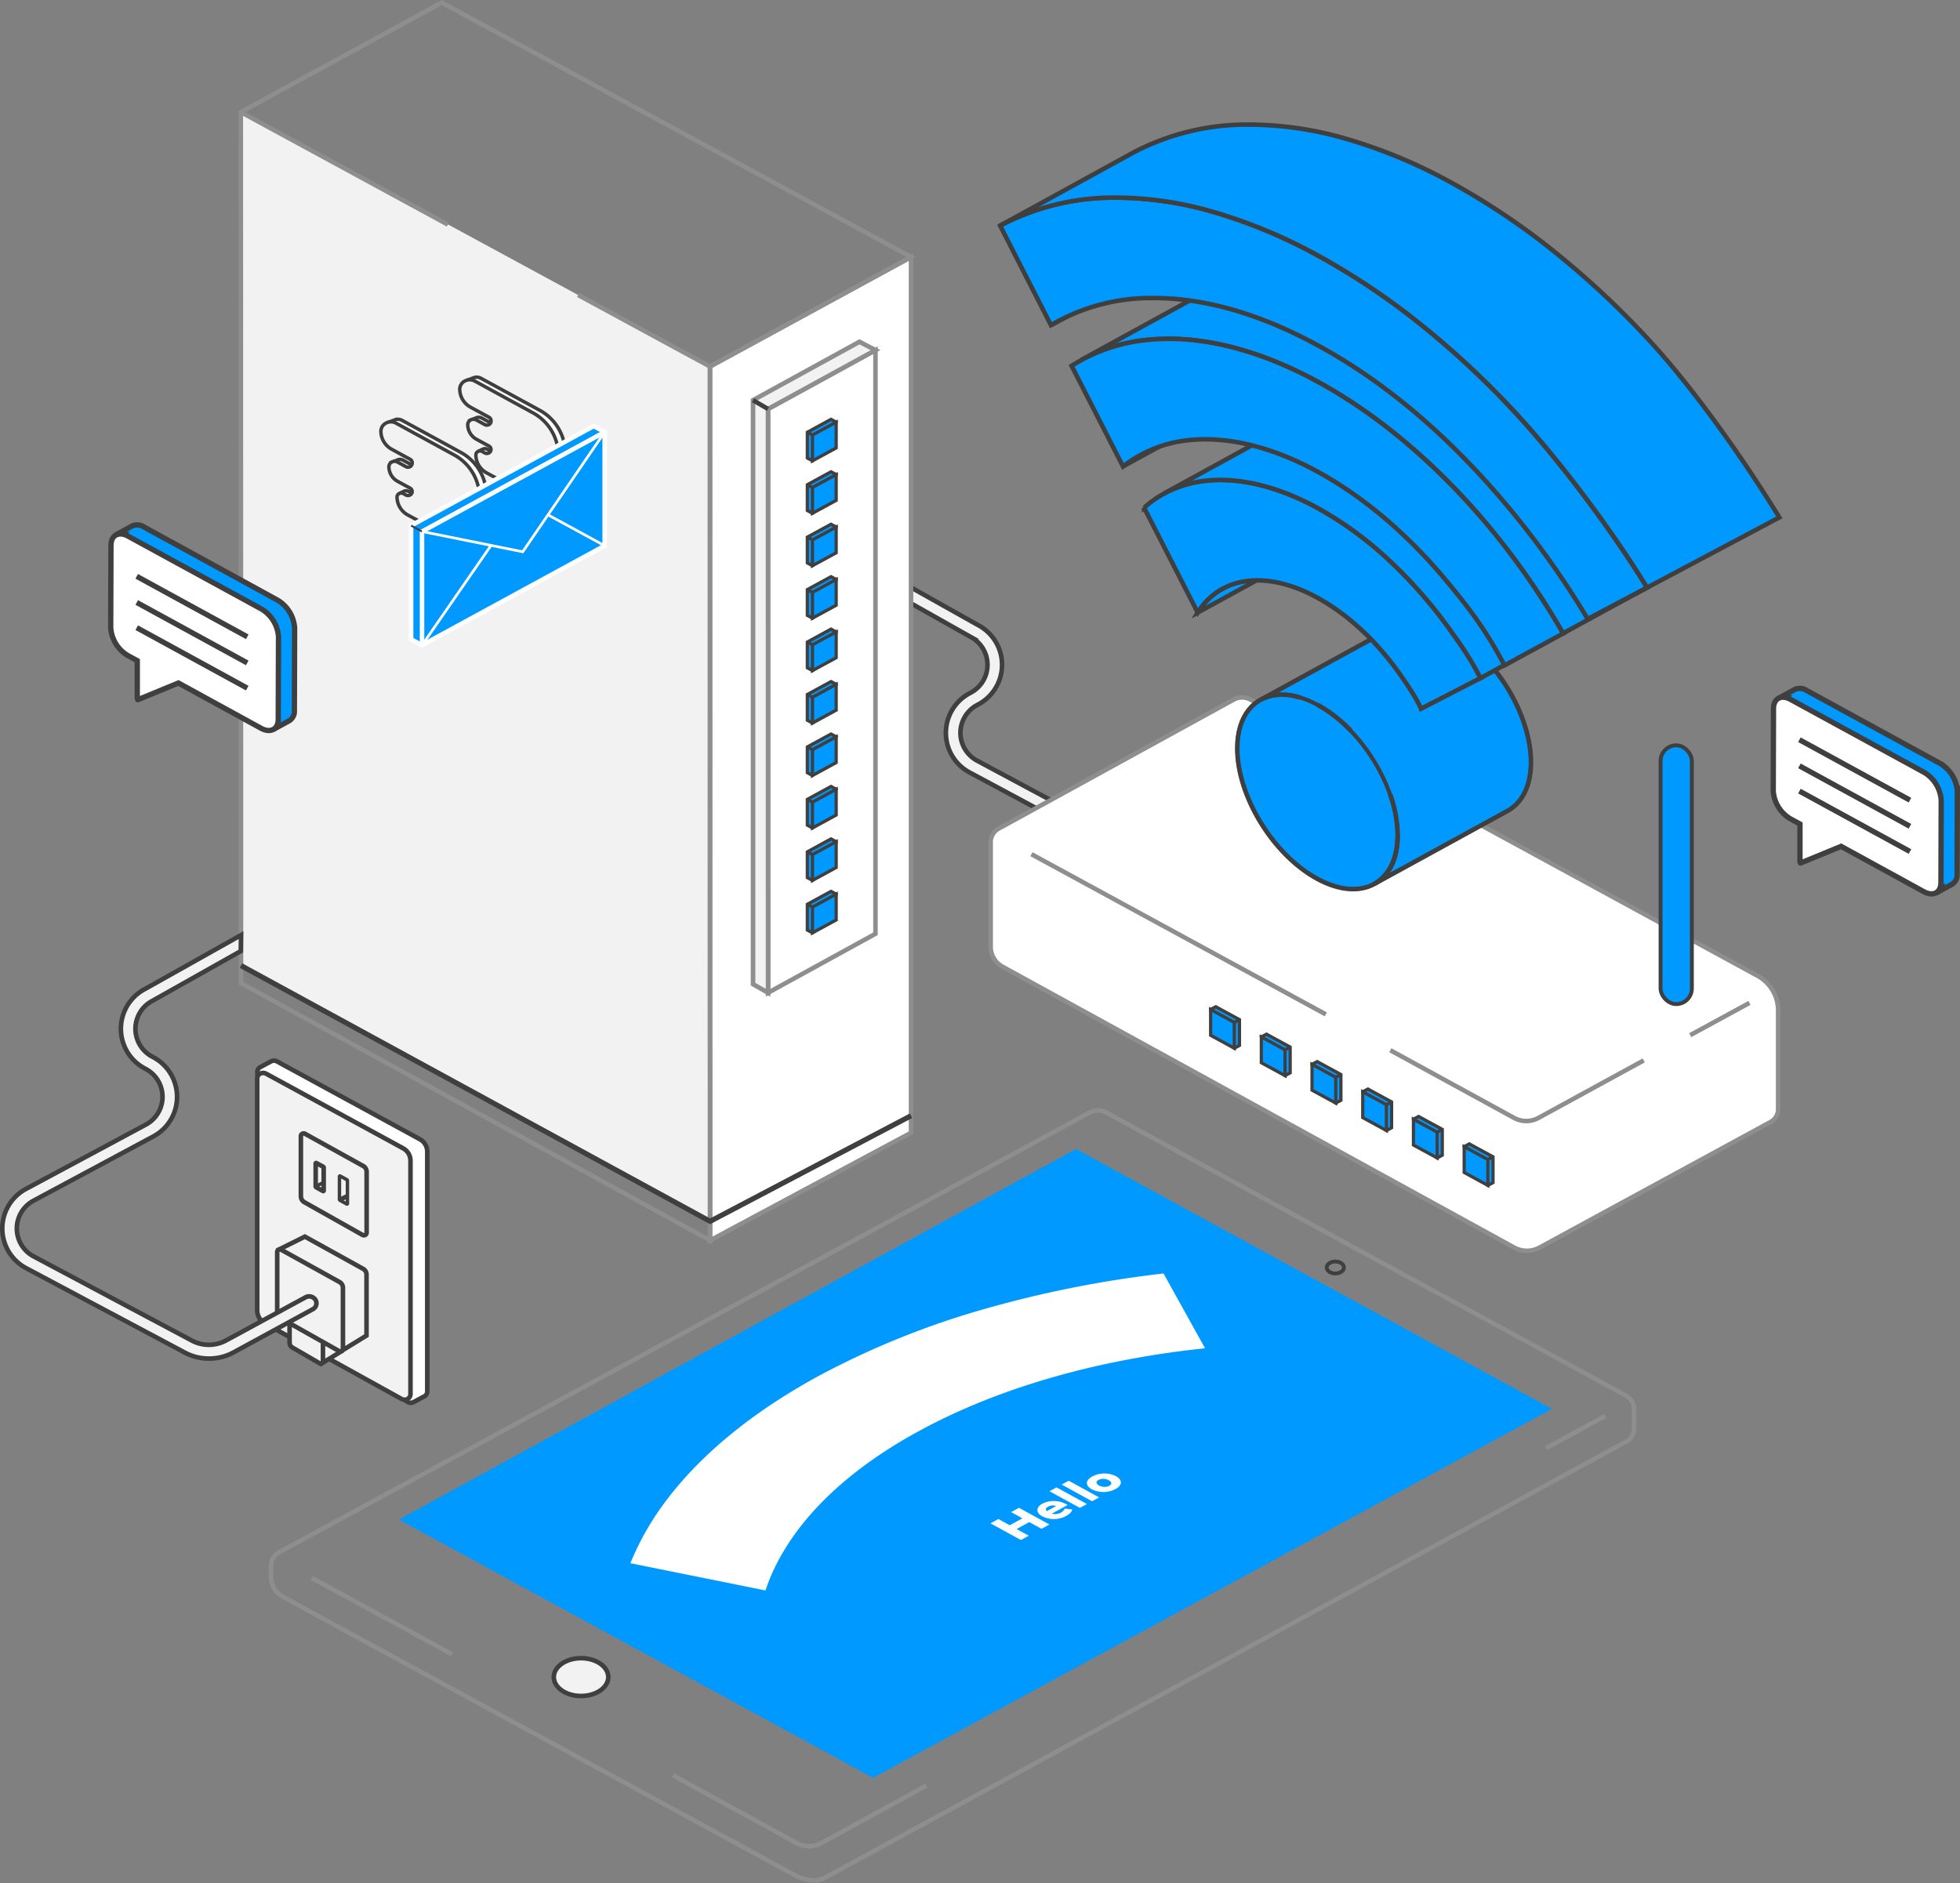 <svg xmlns="http://www.w3.org/2000/svg" viewBox="-4123.849 -17142.842 641.719 616.611">
  <rect x="-4123.849" y="-17142.842" width="641.719" height="616.611" fill="#808080" stroke="none"/>
  <defs>
    <style>
      .cls-1, .cls-10, .cls-14, .cls-9 {
        fill: #f2f2f2;
      }

      .cls-1, .cls-11, .cls-12, .cls-13, .cls-14, .cls-17, .cls-19, .cls-20, .cls-22, .cls-4, .cls-5, .cls-6, .cls-7, .cls-8 {
        stroke: #3f3f3f;
      }

      .cls-1, .cls-10, .cls-12 {
        stroke-width: 1.5px;
      }

      .cls-12, .cls-13, .cls-2, .cls-20, .cls-23, .cls-6 {
        fill: #fff;
      }

      .cls-10, .cls-2, .cls-3 {
        stroke: #8e8e8e;
      }

      .cls-15, .cls-16, .cls-2, .cls-3, .cls-5, .cls-6, .cls-7 {
        stroke-width: 1.48px;
      }

      .cls-11, .cls-16, .cls-17, .cls-18, .cls-22, .cls-3, .cls-5 {
        fill: none;
      }

      .cls-15, .cls-19, .cls-21, .cls-4, .cls-7, .cls-8 {
        fill: #09f;
      }

      .cls-4 {
        stroke-width: 1.28px;
      }

      .cls-8 {
        stroke-width: 1.05px;
      }

      .cls-11 {
        stroke-width: 1.69px;
      }

      .cls-13, .cls-14 {
        stroke-width: 1.13px;
      }

      .cls-15, .cls-16, .cls-18 {
        stroke: #fff;
      }

      .cls-17 {
        stroke-width: 0.63px;
      }

      .cls-18 {
        stroke-width: 0.87px;
      }

      .cls-19, .cls-20 {
        stroke-width: 1.74px;
      }

      .cls-22 {
        stroke-width: 1.25px;
      }
    </style>
  </defs>
  <g id="group-160" transform="translate(-4123.879 -17177.189)">
    <path id="path" class="cls-1" d="M992.113,516.322a14.7,14.7,0,0,0-.067-26.132L953.2,469.348a10.328,10.328,0,0,1,0-18.379,14.7,14.7,0,0,0,0-26.179L921.88,407.21l.076,5.234,28.868,16.249a10.328,10.328,0,0,1,0,18.387,14.7,14.7,0,0,0,0,26.171l38.846,20.842a10.327,10.327,0,0,1,.042,18.363Z" transform="translate(-633.103 -185.849)"/>
    <path id="path-2" data-name="path" class="cls-2" d="M1215.2,550.473l-165.843-90.345a5.729,5.729,0,0,0-5.463,0l-76.879,42.207a5.04,5.04,0,0,0-2.7,4.522s0,.04,0,.063v34.225a7.438,7.438,0,0,0,3.953,6.493l167.454,91.928a8.714,8.714,0,0,0,8.291,0l75.6-41.106a4.709,4.709,0,0,0,2.517-4.11V561.788a12.95,12.95,0,0,0-6.924-11.316Z" transform="translate(-639.926 -196.719)"/>
    <path id="path-3" data-name="path" class="cls-3" d="M1203.193,608.644l-34.483,18.839a8.324,8.324,0,0,1-7.939,0L1120.23,605.31" transform="translate(-664.998 -227.079)"/>
    <line id="line" class="cls-3" x1="19.394" y2="10.564" transform="translate(553.418 362.734)"/>
    <line id="line-2" data-name="line" class="cls-3" x2="96.382" y2="52.454" transform="translate(337.735 314.041)"/>
    <rect id="rectangle" class="cls-4" width="10.238" height="84.722" rx="5.119" transform="translate(543.717 278.399)"/>
    <g id="group" transform="translate(405.123 237.844)">
      <path id="path-4" data-name="path" class="cls-4" d="M1086.863,461.61c14.476,7.919,26.217,27.074,26.166,42.761s-11.866,22.054-26.343,14.167-26.217-27.074-26.166-42.761S1072.386,453.723,1086.863,461.61Z" transform="translate(-1060.52 -434.311)"/>
      <path id="path-5" data-name="path" class="cls-4" d="M1131.931,431.41c-7.284-3.959-13.9-4.332-18.672-1.71l-43.638,23.915c4.775-2.621,11.388-2.257,18.672,1.71,14.476,7.919,26.216,27.074,26.166,42.761,0,7.8-2.954,13.288-7.67,15.837l43.638-23.914c4.716-2.589,7.645-8.077,7.67-15.837C1158.156,458.492,1146.415,439.3,1131.931,431.41Z" transform="translate(-1061.983 -428.025)"/>
      <path id="path-6" data-name="path" class="cls-5" d="M1113.029,504.4c-.05,15.695-11.866,22.054-26.342,14.167s-26.217-27.074-26.167-42.761c0-10.714,5.547-17.081,13.654-17.532" transform="translate(-1060.52 -434.32)"/>
      <path id="path-7" data-name="path" class="cls-5" d="M1091.91,462.5a45.364,45.364,0,0,1,10.809,8.426" transform="translate(-1065.567 -435.2)"/>
      <path id="path-8" data-name="path" class="cls-5" d="M1112.058,484.684a40.9,40.9,0,0,1,2.451,13.462c0,7.8-2.954,13.288-7.67,15.837l43.638-23.914c4.716-2.589,7.645-8.077,7.67-15.837.05-15.7-11.69-34.89-26.166-42.761-7.284-3.959-13.9-4.332-18.672-1.711l-43.638,23.915c3.491-1.916,7.964-2.233,12.966-.721" transform="translate(-1061.991 -428.038)"/>
    </g>
    <g id="group-2" data-name="group" transform="translate(327.48 75.141)">
      <path id="path-9" data-name="path" class="cls-6" d="M989.945,297.715l43.638-23.915q-1.074.586-2.115,1.22L987.83,298.934Q988.871,298.293,989.945,297.715Z" transform="translate(-971.189 -233.224)"/>
      <path id="path-10" data-name="path" class="cls-7" d="M1053.128,408.275l43.638-23.915a21.7,21.7,0,0,0-8.048,7.745l-43.638,23.915a21.7,21.7,0,0,1,8.048-7.744Z" transform="translate(-980.395 -256.235)"/>
      <path id="path-11" data-name="path" class="cls-6" d="M1021.522,352.935l43.638-23.915a39.282,39.282,0,0,0-5.572,3.706l-43.639,23.915A39.279,39.279,0,0,1,1021.522,352.935Z" transform="translate(-975.711 -244.717)"/>
      <path id="path-12" data-name="path" class="cls-7" d="M1080.891,378.609a117.788,117.788,0,0,1,24.068,17.69,152.191,152.191,0,0,1,20.493,23.812c4.515,6.462,5.455,7.372,8.9,14.254l-19.52,10.049c-.252-.689-1.754-3.959-6.571-10.833-7.821-11.205-17.321-20.042-27.458-25.57-16.784-9.154-31.814-6.834-39.082,4.918l-17.548-34.32a34.113,34.113,0,0,1,11.539-6.873C1048.364,367.2,1064.435,369.661,1080.891,378.609Z" transform="translate(-977.032 -253.145)"/>
      <path id="path-13" data-name="path" class="cls-7" d="M1170.3,389.924a152.168,152.168,0,0,0-20.493-23.812,117.786,117.786,0,0,0-24.068-17.69c-16.457-8.964-32.5-11.427-45.174-6.929a34.525,34.525,0,0,0-5.035,2.265l-43.639,23.915a34.543,34.543,0,0,1,5.035-2.265c12.68-4.5,28.717-2.035,45.174,6.929a117.789,117.789,0,0,1,24.068,17.69,152.17,152.17,0,0,1,20.493,23.812,110.831,110.831,0,0,1,8.9,14.254l43.638-23.875C1175.779,397.344,1174.814,396.386,1170.3,389.924Z" transform="translate(-978.273 -246.856)"/>
      <path id="path-14" data-name="path" class="cls-7" d="M1043.3,287.85a57.027,57.027,0,0,1,22.474-6.66c16.616-1.489,35.6,3.286,54.917,13.8,19.839,10.809,39.241,27.24,56.109,47.512a246.644,246.644,0,0,1,24.228,34.9l-43.638,23.915a246.645,246.645,0,0,0-24.228-34.9c-16.868-20.28-36.27-36.711-56.109-47.512-19.3-10.524-38.3-15.291-54.917-13.8a57.026,57.026,0,0,0-22.474,6.66Z" transform="translate(-973.091 -234.707)"/>
      <path id="path-15" data-name="path" class="cls-7" d="M1076.462,325.2c19.839,10.809,39.241,27.24,56.109,47.512a246.651,246.651,0,0,1,24.236,34.93l-19.193,10.437c-5.95-11.276-10.952-17.991-19.125-27.819-12.647-15.2-27.207-27.533-42.111-35.634-14.5-7.919-28.751-11.49-41.213-10.374a41.467,41.467,0,0,0-22.44,8.711L995.89,320a56.2,56.2,0,0,1,25.663-8.56C1038.169,309.9,1057.152,314.675,1076.462,325.2Z" transform="translate(-972.485 -240.999)"/>
      <path id="path-16" data-name="path" class="cls-7" d="M1072.1,271.757a231.938,231.938,0,0,1,33.979,22.806,286.829,286.829,0,0,1,31.159,29.22c14.266,15.473,31.277,38.216,42.573,56.682L1160.4,390.76a286.727,286.727,0,0,0-35.289-47.227c-16.566-17.96-34.407-32.229-53.1-42.4-19.1-10.405-37.37-15.624-54.288-15.5a64.6,64.6,0,0,0-33.081,8.893L968,261.93a79.546,79.546,0,0,1,37.521-9.17,114.78,114.78,0,0,1,31.839,4.553A168.522,168.522,0,0,1,1072.1,271.757Z" transform="translate(-968 -228.845)"/>
      <path id="path-17" data-name="path" class="cls-7" d="M968,255.644a79.665,79.665,0,0,1,37.521-9.17,114.807,114.807,0,0,1,31.839,4.553,169.106,169.106,0,0,1,34.768,14.444,231.541,231.541,0,0,1,33.971,22.814,286.567,286.567,0,0,1,31.168,29.212c14.266,15.473,31.277,38.224,42.564,56.682l-19.411,10.294,62.7-33.282c-11.287-18.466-27.987-42.128-42.254-57.6a285.82,285.82,0,0,0-31.16-29.212,231.991,231.991,0,0,0-34-22.822,168.878,168.878,0,0,0-34.76-14.444,114.8,114.8,0,0,0-31.839-4.553,79.64,79.64,0,0,0-37.521,9.17Z" transform="translate(-968 -222.56)"/>
    </g>
    <path id="path-18" data-name="path" class="cls-8" d="M481.649,460.489v8.449l-1.7.911-6.059-5.139-1.7-7.547,1.7-.9Z" transform="translate(-75.805 -92.275)"/>
    <path id="path-19" data-name="path" class="cls-8" d="M479.954,461.629v8.457l-7.754-4.229V457.4Z" transform="translate(-75.805 -92.512)"/>
    <line id="line-3" data-name="line" class="cls-8" y1="0.903" x2="1.695" transform="translate(404.15 368.213)"/>
    <path id="path-20" data-name="path" class="cls-8" d="M501.429,471.831v8.457l-1.687.9-6.067-5.131-1.7-7.547,1.7-.9Z" transform="translate(-78.985 -94.637)"/>
    <path id="path-21" data-name="path" class="cls-8" d="M499.743,472.979v8.449L491.98,477.2V468.75Z" transform="translate(-78.985 -94.875)"/>
    <line id="line-4" data-name="line" class="cls-8" y1="0.911" x2="1.687" transform="translate(420.757 377.193)"/>
    <path id="path-22" data-name="path" class="cls-8" d="M521.218,483.179v8.449l-1.7.9-6.067-5.131-1.7-7.547,1.7-.9Z" transform="translate(-82.166 -96.998)"/>
    <path id="path-23" data-name="path" class="cls-8" d="M519.523,484.319v8.449l-7.763-4.221V480.09Z" transform="translate(-82.166 -97.235)"/>
    <line id="line-5" data-name="line" class="cls-8" y1="0.903" x2="1.695" transform="translate(437.357 386.181)"/>
    <path id="path-24" data-name="path" class="cls-8" d="M541,494.519v8.449l-1.7.911-6.059-5.131-1.7-7.546,1.7-.911Z" transform="translate(-85.348 -99.358)"/>
    <path id="path-25" data-name="path" class="cls-8" d="M539.3,495.661v8.457l-7.754-4.229V491.44Z" transform="translate(-85.348 -99.597)"/>
    <line id="line-6" data-name="line" class="cls-8" y1="0.903" x2="1.695" transform="translate(453.956 395.161)"/>
    <path id="path-26" data-name="path" class="cls-8" d="M560.779,505.861v8.457l-1.687.9-6.067-5.131-1.7-7.546,1.7-.9Z" transform="translate(-88.529 -101.72)"/>
    <path id="path-27" data-name="path" class="cls-8" d="M559.093,507.009v8.449l-7.763-4.221V502.78Z" transform="translate(-88.529 -101.957)"/>
    <line id="line-7" data-name="line" class="cls-8" y1="0.911" x2="1.687" transform="translate(470.564 404.141)"/>
    <path id="path-28" data-name="path" class="cls-8" d="M580.569,517.209v8.449l-1.7.911-6.067-5.139-1.687-7.539,1.687-.911Z" transform="translate(-91.711 -104.08)"/>
    <path id="path-29" data-name="path" class="cls-8" d="M578.874,518.351v8.457l-7.754-4.229V514.13Z" transform="translate(-91.711 -104.319)"/>
    <line id="line-8" data-name="line" class="cls-8" y1="0.903" x2="1.695" transform="translate(487.163 413.128)"/>
    <path id="path-30" data-name="path" class="cls-9" d="M247.481,449.538,93.907,365.8,93.84,86.33l153.615,83.313Z" transform="translate(-14.964 -15.283)"/>
    <path id="path-31" data-name="path" class="cls-2" d="M342.708,147.076V433.013l-65.793,35.238V420.224l-.025-23.273V182.116l65.818-35.856v.816" transform="translate(-44.399 -27.756)"/>
    <path id="path-32" data-name="path" class="cls-3" d="M159.65,41.05,93.84,76.906,93.907,362.1l153.573,84.255V398.327l-.025-238.108,65.818-35.856Z" transform="translate(-14.964 -5.859)"/>
    <path id="path-33" data-name="path" class="cls-2" d="M299.52,204.034l.017,191.142,35.171-19.314V184.76Z" transform="translate(-48.038 -35.768)"/>
    <path id="path-34" data-name="path" class="cls-10" d="M298.6,394.458l-4.926-2.811V200.434l34.844-19.124,5.253,2.732-35.188,19.274Z" transform="translate(-47.097 -35.05)"/>
    <line id="line-9" data-name="line" class="cls-6" x2="4.909" y2="2.882" transform="translate(246.573 165.383)"/>
    <path id="path-35" data-name="path" class="cls-8" d="M314.86,217.6v8.449l1.687.911,6.067-5.131,1.7-7.547-1.7-.911Z" transform="translate(-50.504 -41.723)"/>
    <path id="path-36" data-name="path" class="cls-8" d="M316.87,218.741V227.2l7.763-4.229V214.52Z" transform="translate(-50.827 -41.962)"/>
    <line id="line-10" data-name="line" class="cls-8" x1="1.695" y1="0.911" transform="translate(264.347 175.876)"/>
    <path id="path-37" data-name="path" class="cls-8" d="M314.86,239.289v8.449l1.687.911,6.067-5.131,1.7-7.547-1.7-.911Z" transform="translate(-50.504 -46.237)"/>
    <path id="path-38" data-name="path" class="cls-8" d="M316.87,240.431v8.457l7.763-4.229V236.21Z" transform="translate(-50.827 -46.477)"/>
    <line id="line-11" data-name="line" class="cls-8" x1="1.695" y1="0.903" transform="translate(264.347 193.051)"/>
    <path id="path-39" data-name="path" class="cls-8" d="M314.86,260.971v8.457l1.687.9,6.067-5.131,1.7-7.547-1.7-.9Z" transform="translate(-50.504 -50.752)"/>
    <path id="path-40" data-name="path" class="cls-8" d="M316.87,262.119v8.449l7.763-4.221V257.89Z" transform="translate(-50.827 -50.989)"/>
    <line id="line-12" data-name="line" class="cls-8" x1="1.695" y1="0.903" transform="translate(264.347 210.227)"/>
    <path id="path-41" data-name="path" class="cls-8" d="M314.86,282.661v8.457l1.687.9,6.067-5.131,1.7-7.547-1.7-.9Z" transform="translate(-50.504 -55.266)"/>
    <path id="path-42" data-name="path" class="cls-8" d="M316.87,283.809v8.449l7.763-4.229V279.58Z" transform="translate(-50.827 -55.503)"/>
    <line id="line-13" data-name="line" class="cls-8" x1="1.695" y1="0.911" transform="translate(264.347 227.395)"/>
    <path id="path-43" data-name="path" class="cls-8" d="M314.86,304.349V312.8l1.687.911,6.067-5.131,1.7-7.547-1.7-.911Z" transform="translate(-50.504 -59.778)"/>
    <path id="path-44" data-name="path" class="cls-8" d="M316.87,305.491v8.457l7.763-4.229V301.27Z" transform="translate(-50.827 -60.017)"/>
    <line id="line-14" data-name="line" class="cls-8" x1="1.695" y1="0.903" transform="translate(264.347 244.57)"/>
    <path id="path-45" data-name="path" class="cls-8" d="M314.86,326.039v8.449l1.687.9,6.067-5.131,1.7-7.547-1.7-.9Z" transform="translate(-50.504 -64.292)"/>
    <path id="path-46" data-name="path" class="cls-8" d="M316.87,327.179v8.449l7.763-4.221V322.95Z" transform="translate(-50.827 -64.53)"/>
    <line id="line-15" data-name="line" class="cls-8" x1="1.695" y1="0.903" transform="translate(264.347 261.746)"/>
    <path id="path-47" data-name="path" class="cls-8" d="M314.86,347.721v8.457l1.687.9,6.067-5.131,1.7-7.547-1.7-.9Z" transform="translate(-50.504 -68.807)"/>
    <path id="path-48" data-name="path" class="cls-8" d="M316.87,348.869v8.449l7.763-4.229V344.64Z" transform="translate(-50.827 -69.044)"/>
    <line id="line-16" data-name="line" class="cls-8" x1="1.695" y1="0.911" transform="translate(264.347 278.914)"/>
    <path id="path-49" data-name="path" class="cls-8" d="M314.86,369.409v8.449l1.687.911,6.067-5.131,1.7-7.547-1.7-.911Z" transform="translate(-50.504 -73.319)"/>
    <path id="path-50" data-name="path" class="cls-8" d="M316.87,370.559v8.449l7.763-4.229V366.33Z" transform="translate(-50.827 -73.558)"/>
    <line id="line-17" data-name="line" class="cls-8" x1="1.695" y1="0.911" transform="translate(264.347 296.09)"/>
    <path id="path-51" data-name="path" class="cls-8" d="M314.86,391.1v8.449l1.687.911,6.067-5.131,1.7-7.547-1.7-.911Z" transform="translate(-50.504 -77.833)"/>
    <path id="path-52" data-name="path" class="cls-8" d="M316.87,392.241V400.7l7.763-4.229V388.02Z" transform="translate(-50.827 -78.073)"/>
    <line id="line-18" data-name="line" class="cls-8" x1="1.695" y1="0.903" transform="translate(264.347 313.265)"/>
    <path id="path-53" data-name="path" class="cls-8" d="M314.86,412.781v8.457l1.687.9,6.067-5.131,1.7-7.547-1.7-.9Z" transform="translate(-50.504 -82.347)"/>
    <path id="path-54" data-name="path" class="cls-8" d="M316.87,413.929v8.449l7.763-4.221V409.7Z" transform="translate(-50.827 -82.585)"/>
    <line id="line-19" data-name="line" class="cls-8" x1="1.695" y1="0.903" transform="translate(264.347 330.441)"/>
    <line id="line-20" data-name="line" class="cls-2" x2="67.799" y2="36.846" transform="translate(78.876 71.047)"/>
    <line id="line-21" data-name="line" class="cls-2" x1="43.194" y1="23.432" transform="translate(189.298 130.929)"/>
    <path id="path-55" data-name="path" class="cls-11" d="M93.92,439.25l153.573,83.741,65.793-34.581" transform="translate(-14.977 -88.735)"/>
    <path id="path-56" data-name="path" class="cls-12" d="M732.856,719.547l-3.474,1.861a2.027,2.027,0,0,1-2.09-.111l-43.638-30L678.2,613.452a1.815,1.815,0,0,1,.982-1.718l3.508-1.877a2.048,2.048,0,0,1,1.93,0l46.7,25.443a4.635,4.635,0,0,1,2.518,4.047v78.609a1.806,1.806,0,0,1-.982,1.592Z" transform="translate(-593.919 -227.975)"/>
    <path id="path-57" data-name="path" class="cls-1" d="M725.38,721.428l-44.637-24.691a4.91,4.91,0,0,1-2.593-4.276V616.52a1.821,1.821,0,0,1,.975-1.58,2.048,2.048,0,0,1,1.937,0l44.755,24.382a4.636,4.636,0,0,1,2.518,4.046V719.86a1.805,1.805,0,0,1-.984,1.611,2.029,2.029,0,0,1-1.97-.043Z" transform="translate(-593.912 -229.033)"/>
    <path id="path-58" data-name="path" class="cls-13" d="M764.35,357.474l1.594-.792a1.768,1.768,0,0,1,1.443.1l2.207,1.2.453,1.1-5.153.2-.512-1.829" transform="translate(-607.772 -175.311)"/>
    <path id="path-59" data-name="path" class="cls-13" d="M761.43,344.509l1.938-.792a2.069,2.069,0,0,1,1.679.119l2.912,1.584,1.594,2.075h-4.8Z" transform="translate(-607.303 -172.609)"/>
    <path id="path-60" data-name="path" class="cls-13" d="M759.81,328.054l2.383-.879a2.8,2.8,0,0,1,2.3.166l19.092,10.4a15.979,15.979,0,0,1,8.543,13.961h0l-5.933,15.4-2.216.792-12.051-27.122-12.1-12.757" transform="translate(-607.043 -169.156)"/>
    <path id="path-61" data-name="path" class="cls-14" d="M789.479,352.757h0a15.979,15.979,0,0,0-8.541-13.96l-18.85-10.3a3.452,3.452,0,0,0-3.276,0,3.07,3.07,0,0,0-1.642,2.675h0a6.781,6.781,0,0,0,3.625,5.931l5.942,3.239a1.287,1.287,0,0,1,.688,1.124v.166a1.287,1.287,0,0,1-.688,1.124,1.448,1.448,0,0,1-1.376,0l-2.744-1.5a1.977,1.977,0,0,0-1.886-.006,1.758,1.758,0,0,0-.942,1.542h0a5.493,5.493,0,0,0,2.937,4.807l4,2.178a1.287,1.287,0,0,1,.688,1.124h0a1.287,1.287,0,0,1-.688,1.124,1.448,1.448,0,0,1-1.376,0l-.839-.459a1.448,1.448,0,0,0-1.376,0,1.287,1.287,0,0,0-.688,1.125h0a6.781,6.781,0,0,0,3.625,5.931l17.455,9.5Z" transform="translate(-606.618 -169.382)"/>
    <path id="path-62" data-name="path" class="cls-13" d="M733.59,374.884l1.595-.792a1.767,1.767,0,0,1,1.443.1l2.207,1.2.453,1.1-5.186.222-.512-1.829" transform="translate(-602.826 -178.934)"/>
    <path id="path-63" data-name="path" class="cls-13" d="M730.68,361.919l1.939-.792a2.068,2.068,0,0,1,1.678.119l2.912,1.584L738.8,364.9H734Z" transform="translate(-602.359 -176.232)"/>
    <path id="path-64" data-name="path" class="cls-13" d="M729.06,345.464l2.383-.879a2.8,2.8,0,0,1,2.3.166l19.083,10.421a15.979,15.979,0,0,1,8.543,13.961h0l-5.933,15.4-2.216.792L741.17,358.205l-12.1-12.757" transform="translate(-602.098 -172.78)"/>
    <path id="path-65" data-name="path" class="cls-14" d="M758.719,370.162h0a15.978,15.978,0,0,0-8.543-13.977l-18.848-10.294a3.452,3.452,0,0,0-3.276,0,3.069,3.069,0,0,0-1.642,2.675h0a6.78,6.78,0,0,0,3.625,5.931l5.941,3.239a1.287,1.287,0,0,1,.688,1.124v.166a1.287,1.287,0,0,1-.688,1.124,1.448,1.448,0,0,1-1.376,0l-2.744-1.5a1.978,1.978,0,0,0-1.886-.006,1.758,1.758,0,0,0-.942,1.542h0A5.494,5.494,0,0,0,731.966,365l4,2.178a1.287,1.287,0,0,1,.688,1.124h0a1.287,1.287,0,0,1-.688,1.124,1.448,1.448,0,0,1-1.376,0l-.839-.459a1.448,1.448,0,0,0-1.376,0,1.287,1.287,0,0,0-.688,1.125h0a6.781,6.781,0,0,0,3.625,5.931l17.455,9.5Z" transform="translate(-601.672 -173.001)"/>
    <path id="path-66" data-name="path" class="cls-15" d="M163.855,287.919l-3.575-1.948V248.738l59.8-32.578,3.575,1.948v37.234Z" transform="translate(-25.648 -42.304)"/>
    <path id="path-67" data-name="path" class="cls-16" d="M224.341,218.62,164.54,251.2v37.234" transform="translate(-26.333 -42.816)"/>
    <line id="line-22" data-name="line" class="cls-17" x2="3.575" y2="1.948" transform="translate(134.632 206.434)"/>
    <path id="path-68" data-name="path" class="cls-18" d="M164.54,251.2l32.972,6.636,26.829-39.214" transform="translate(-26.333 -42.816)"/>
    <line id="line-23" data-name="line" class="cls-18" x1="18.672" y1="10.168" transform="translate(179.337 202.87)"/>
    <line id="line-24" data-name="line" class="cls-18" y1="32.625" x2="22.549" transform="translate(138.207 212.991)"/>
    <g id="group-3" data-name="group" transform="translate(36.278 206.217)">
      <path id="path-69" data-name="path" class="cls-19" d="M621.45,430.078l5.287-2.9a10.69,10.69,0,0,0,5.186,8.473l-5.287,2.9A10.69,10.69,0,0,1,621.45,430.078Z" transform="translate(-621.072 -396.223)"/>
      <path id="path-70" data-name="path" class="cls-19" d="M53.954,312.448l5.287-2.9L59.2,321.681l-5.279,2.9Z" transform="translate(-44.823 -267.958)"/>
      <path id="path-71" data-name="path" class="cls-19" d="M49.7,309.718l5.287-2.9,3.374,1.837-5.287,2.9Z" transform="translate(-44.145 -267.389)"/>
      <path id="path-72" data-name="path" class="cls-19" d="M631.65,443.1l5.287-2.9a.409.409,0,0,1,.2.325l-5.287,2.9A.408.408,0,0,0,631.65,443.1Z" transform="translate(-622.713 -398.932)"/>
      <path id="path-73" data-name="path" class="cls-19" d="M53.92,326.374l5.279-2.9,12.865-5.305-5.279,2.9Z" transform="translate(-44.823 -269.752)"/>
      <path id="path-74" data-name="path" class="cls-19" d="M43.6,264.978l5.287-2.9-.084,26.955-5.287,2.9Z" transform="translate(-43.151 -258.078)"/>
      <path id="path-75" data-name="path" class="cls-19" d="M623.059,392.058l5.287-2.9a3.381,3.381,0,0,0-1.519,3.167l-5.287,2.9A3.4,3.4,0,0,1,623.059,392.058Z" transform="translate(-621.087 -388.309)"/>
      <path id="path-76" data-name="path" class="cls-19" d="M628.637,389.17h0l-5.287,2.9h0Z" transform="translate(-621.378 -388.312)"/>
      <path id="path-77" data-name="path" class="cls-19" d="M69.25,321.068l5.279-2.9,27.282,14.9-5.287,2.9Z" transform="translate(-47.288 -269.752)"/>
      <path id="path-78" data-name="path" class="cls-19" d="M675.965,412.732l-43.68-23.922a4.127,4.127,0,0,0-3.978-.364l-5.287,2.9a3.128,3.128,0,0,1,1.737-.348l-1.443.792a3.867,3.867,0,0,1,3.684.348l43.68,23.883a10.69,10.69,0,0,1,5.186,8.473l-.084,26.924-5.22,2.859a3.853,3.853,0,0,0,3.7.341h0l1.46-.792a2.872,2.872,0,0,1-1.183,1.259l5.287-2.9a3.626,3.626,0,0,0,1.636-3.381l.084-26.924A11.5,11.5,0,0,0,675.965,412.732Zm.218,38.54-.277.15h0Z" transform="translate(-621.325 -388.086)"/>
      <path id="path-79" data-name="path" class="cls-19" d="M670.419,416.958a10.69,10.69,0,0,1,5.186,8.473l-.084,26.924c0,3.112-2.35,4.363-5.22,2.8l-27.148-14.871-13,5.29V433.444a.408.408,0,0,0-.2-.325l-3.357-1.837a10.69,10.69,0,0,1-5.186-8.473l.084-26.924c0-3.112,2.35-4.371,5.22-2.8Z" transform="translate(-621.066 -388.985)"/>
      <path id="path-80" data-name="path" class="cls-20" d="M670.353,416.413a11.506,11.506,0,0,1,5.581,9.114l-.084,26.924c0,3.35-2.518,4.7-5.614,3.017l-27.073-14.832-13.142,5.416c-.285-.158-.327-.261-.327-.341V433.319l-3.172-1.726A11.5,11.5,0,0,1,621,422.51l.084-26.924c0-3.35,2.518-4.7,5.614-3.017Z" transform="translate(-621 -388.868)"/>
    </g>
    <line id="line-25" data-name="line" class="cls-19" x2="36.186" y2="19.797" transform="translate(44.796 223.063)"/>
    <line id="line-26" data-name="line" class="cls-19" x2="36.186" y2="19.797" transform="translate(44.796 239.875)"/>
    <line id="line-27" data-name="line" class="cls-19" x2="36.186" y2="19.789" transform="translate(44.796 231.623)"/>
    <g id="group-4" data-name="group" transform="translate(580.6 259.747)">
      <path id="path-81" data-name="path" class="cls-19" d="M1270.13,497.628l5.287-2.9a10.69,10.69,0,0,0,5.186,8.473l-5.287,2.9A10.689,10.689,0,0,1,1270.13,497.628Z" transform="translate(-1269.702 -463.812)"/>
      <path id="path-82" data-name="path" class="cls-19" d="M702.642,380l5.279-2.9-.034,12.139-5.287,2.89Z" transform="translate(-693.453 -335.547)"/>
      <path id="path-83" data-name="path" class="cls-19" d="M698.39,377.268l5.279-2.9,3.382,1.837-5.287,2.9Z" transform="translate(-692.776 -334.979)"/>
      <path id="path-84" data-name="path" class="cls-19" d="M1280.33,510.648l5.287-2.9a.408.408,0,0,1,.2.325l-5.287,2.9a.409.409,0,0,0-.2-.325Z" transform="translate(-1271.342 -466.522)"/>
      <path id="path-85" data-name="path" class="cls-19" d="M702.6,393.926l5.287-2.89,12.865-5.306-5.287,2.9Z" transform="translate(-693.453 -337.343)"/>
      <path id="path-86" data-name="path" class="cls-19" d="M692.294,332.528l5.279-2.9-.084,26.963-5.279,2.89Z" transform="translate(-691.782 -325.667)"/>
      <path id="path-87" data-name="path" class="cls-19" d="M1271.709,459.618l5.287-2.9a3.381,3.381,0,0,0-1.519,3.167l-5.287,2.9A3.473,3.473,0,0,1,1271.709,459.618Z" transform="translate(-1269.712 -455.901)"/>
      <path id="path-88" data-name="path" class="cls-19" d="M1277.317,456.72h0l-5.287,2.9h0Z" transform="translate(-1270.008 -455.901)"/>
      <path id="path-89" data-name="path" class="cls-19" d="M717.93,388.628l5.287-2.9L750.5,400.617l-5.287,2.9Z" transform="translate(-695.918 -337.343)"/>
      <path id="path-90" data-name="path" class="cls-19" d="M1324.645,480.293l-43.68-23.883a4.127,4.127,0,0,0-3.978-.364l-5.287,2.9a3.126,3.126,0,0,1,1.737-.348l-1.444.792a3.867,3.867,0,0,1,3.684.348l43.689,23.915a10.69,10.69,0,0,1,5.186,8.473l-.084,26.924-5.22,2.859a3.852,3.852,0,0,0,3.7.341h0l1.46-.792a2.872,2.872,0,0,1-1.183,1.259l5.287-2.9a3.627,3.627,0,0,0,1.636-3.381l.084-26.924a11.5,11.5,0,0,0-5.589-9.217Zm.218,38.54-.277.15h0Z" transform="translate(-1269.955 -455.686)"/>
      <path id="path-91" data-name="path" class="cls-19" d="M1319.108,484.55a10.69,10.69,0,0,1,5.186,8.473l-.084,26.924c0,3.112-2.35,4.363-5.22,2.8l-27.157-14.863-13,5.29V501.044a.409.409,0,0,0-.2-.325l-3.357-1.837a10.69,10.69,0,0,1-5.186-8.473l.084-26.924c0-3.112,2.35-4.371,5.22-2.8Z" transform="translate(-1269.696 -456.585)"/>
      <path id="path-92" data-name="path" class="cls-20" d="M1319.032,483.954a11.506,11.506,0,0,1,5.581,9.114l-.084,26.924c0,3.35-2.518,4.7-5.614,3.017l-27.073-14.832-13.142,5.416c-.285-.158-.327-.261-.327-.34V500.861l-3.172-1.726a11.506,11.506,0,0,1-5.58-9.114l.084-26.924c0-3.35,2.518-4.7,5.614-3.017Z" transform="translate(-1269.62 -456.449)"/>
    </g>
    <line id="line-28" data-name="line" class="cls-19" x2="36.195" y2="19.789" transform="translate(589.168 276.562)"/>
    <line id="line-29" data-name="line" class="cls-19" x2="36.195" y2="19.789" transform="translate(589.168 293.374)"/>
    <line id="line-30" data-name="line" class="cls-19" x2="36.195" y2="19.797" transform="translate(589.168 285.114)"/>
    <path id="path-93" data-name="path" class="cls-3" d="M1127.09,723.557,957.018,630.908a5.73,5.73,0,0,0-5.463,0L686.242,774.854a5.04,5.04,0,0,0-2.7,4.522v3.619a7.438,7.438,0,0,0,3.953,6.493l167.756,91.24c2.559,1.409,6.806,2.257,9.374.863L1127.292,738.61a4.709,4.709,0,0,0,2.518-4.11V727.96a5.034,5.034,0,0,0-2.719-4.4Z" transform="translate(-594.778 -232.263)"/>
    <path id="path-94" data-name="path" class="cls-3" d="M923.33,908.522l-34.449,18.831a8.324,8.324,0,0,1-7.939,0L840.4,905.18" transform="translate(-620.002 -289.491)"/>
    <line id="line-31" data-name="line" class="cls-3" x1="19.394" y2="10.564" transform="translate(506.23 497.97)"/>
    <line id="line-32" data-name="line" class="cls-3" x2="45.913" y2="25.023" transform="translate(102.113 551.017)"/>
    <path id="path-95" data-name="path" class="cls-21" d="M155.53,636.439,310.765,721,533.027,600.195,377.213,515.1Z" transform="translate(-24.884 -104.521)"/>
    <ellipse id="ellipse" class="cls-1" cx="8.921" cy="6.192" rx="8.921" ry="6.192" transform="translate(181.351 577.292)"/>
    <ellipse id="ellipse-2" data-name="ellipse" class="cls-22" cx="2.82" cy="1.956" rx="2.82" ry="1.956" transform="translate(434.411 447.417)"/>
    <g id="group-5" data-name="group" transform="translate(206.426 451.328)">
      <path id="path-96" data-name="path" class="cls-23" d="M1011.368,781.208c2.031,1.109,2.316,2.882-.176,4.237a8.57,8.57,0,0,1-7.729.063c-2.031-1.117-2.3-2.875.16-4.213a8.551,8.551,0,0,1,7.746-.087Zm-2.207,3.168c1.024-.554.839-1.3-.168-1.837a3.638,3.638,0,0,0-3.357-.095c-.99.538-.764,1.283.193,1.805a3.638,3.638,0,0,0,3.357.119" transform="translate(-852.39 -714.833)"/>
      <path id="path-97" data-name="path" class="cls-23" d="M414.08,653.519l9.961,5.464,2.316-1.259L416.4,652.26Z" transform="translate(-272.885 -584.397)"/>
      <path id="path-98" data-name="path" class="cls-23" d="M409.32,656.269l9.961,5.464,2.308-1.267-9.953-5.456Z" transform="translate(-272.119 -584.969)"/>
      <path id="path-99" data-name="path" class="cls-23" d="M991.92,792.73l.52.285-5.169,2.819a3.9,3.9,0,0,0,3-.34c.512-.277,1.133-.863,1.158-1.3l2.518.277c-.076.744-.965,1.584-2.081,2.178a8.444,8.444,0,0,1-7.737.071c-2.09-1.148-2.2-2.93.076-4.165a8.408,8.408,0,0,1,7.721.174Zm-3.256.634a3.02,3.02,0,0,0-2.618.206c-1.007.546-.839,1.085-.369,1.425l3-1.631" transform="translate(-849.281 -717.201)"/>
      <path id="path-100" data-name="path" class="cls-23" d="M386.31,668.544l9.961,5.464,2.585-1.41-4-2.194,4.162-2.265,4,2.193,2.585-1.41-9.953-5.464-2.593,1.41,3.718,2.043-4.162,2.265-3.709-2.043Z" transform="translate(-268.419 -586.728)"/>
      <path id="path-101" data-name="path" class="cls-23" d="M885.381,731.18c-22.2,12.092-38.931,26.132-50.092,41.035a89.985,89.985,0,0,0-11.539,20.28L868,801.411c.151-.451.277-.911.445-1.362,3.357-9.32,9.181-18.419,17.48-26.995s19.05-16.629,32.326-23.851c17.7-9.645,38.049-16.835,59.751-21.642a302.136,302.136,0,0,1,33.9-5.44l-13.6-24.5a364.319,364.319,0,0,0-57.9,11.427A272.149,272.149,0,0,0,885.381,731.18Z" transform="translate(-823.75 -697.62)"/>
    </g>
    <path id="path-102" data-name="path" class="cls-1" d="M715.373,672.953,696.4,662.271a2.283,2.283,0,0,1-1.208-1.988V640.558a.848.848,0,0,1,.453-.732.954.954,0,0,1,.9,0l19.025,10.532a2.15,2.15,0,0,1,1.15,1.877v19.987a.84.84,0,0,1-.447.733A.945.945,0,0,1,715.373,672.953Z" transform="translate(-596.652 -234.239)"/>
    <path id="path-103" data-name="path" class="cls-1" d="M703.362,661.118l-2.182-1.2a.392.392,0,0,1-.21-.341V652.09a.141.141,0,0,1,.076-.132.159.159,0,0,1,.159.005l2.19,1.18a.368.368,0,0,1,.193.325v7.523a.141.141,0,0,1-.074.126A.159.159,0,0,1,703.362,661.118Z" transform="translate(-597.581 -236.784)"/>
    <path id="path-104" data-name="path" class="cls-14" d="M712.632,666.488l-2.182-1.2a.393.393,0,0,1-.21-.341V657.46a.141.141,0,0,1,.076-.132.159.159,0,0,1,.159.005l2.19,1.18a.368.368,0,0,1,.193.325v7.523a.141.141,0,0,1-.074.126A.159.159,0,0,1,712.632,666.488Z" transform="translate(-599.072 -237.902)"/>
    <line id="line-33" data-name="line" class="cls-14" y1="1.275" x2="2.618" transform="translate(103.389 421.514)"/>
    <path id="path-105" data-name="path" class="cls-1" d="M701.428,727.835,698,719.251a1.811,1.811,0,0,1-.957-1.584l-5.749-12.86,6.823-3.4,8.938,5.044a1.711,1.711,0,0,1,.915,1.5v15.838Z" transform="translate(-596.024 -247.081)"/>
    <path id="path-106" data-name="path" class="cls-1" d="M700.642,728.712l-8.9-5.163a1.811,1.811,0,0,1-.957-1.584V706.3a.666.666,0,0,1,.356-.588.75.75,0,0,1,.718,0l8.938,5.044a1.711,1.711,0,0,1,.915,1.5v15.837a.664.664,0,0,1-.341.612.75.75,0,0,1-.733.005Z" transform="translate(-595.944 -247.957)"/>
    <line id="line-34" data-name="line" class="cls-1" y1="1.275" x2="2.618" transform="translate(111.168 425.98)"/>
    <path id="path-107" data-name="path" class="cls-1" d="M707.064,719.828l-12.093-14.99a2.283,2.283,0,0,1-1.208-1.988l-7.242-16.194,8.593-4.276,19.025,10.532a2.15,2.15,0,0,1,1.15,1.877v19.987Z" transform="translate(-595.258 -243.12)"/>
    <path id="path-108" data-name="path" class="cls-1" d="M706.133,720.925l-18.974-10.682a2.283,2.283,0,0,1-1.209-1.988V688.538a.848.848,0,0,1,.453-.732.954.954,0,0,1,.9,0l19.024,10.532a2.151,2.151,0,0,1,1.15,1.877V720.2a.84.84,0,0,1-.45.727A.945.945,0,0,1,706.133,720.925Z" transform="translate(-595.166 -244.225)"/>
    <path id="path-109" data-name="path" class="cls-1" d="M646.356,696.367a16.761,16.761,0,0,1-8.075-2.06l-51.651-27.485a14.7,14.7,0,0,1,.067-26.132l38.846-20.842a10.328,10.328,0,0,0,0-18.379,14.7,14.7,0,0,1,0-26.179l31.319-17.58-.075,5.234-28.869,16.249a10.328,10.328,0,0,0,0,18.387,14.7,14.7,0,0,1,0,26.171l-38.846,20.842a10.326,10.326,0,0,0-.05,18.348l51.653,27.486a11.865,11.865,0,0,0,11.3,0l26.007-14.119a2.463,2.463,0,0,1,3.256.823,2.182,2.182,0,0,1-.873,3.073l-25.973,14.151a16.757,16.757,0,0,1-8.031,2.011Z" transform="translate(-577.92 -217.172)"/>
  </g>
</svg>

